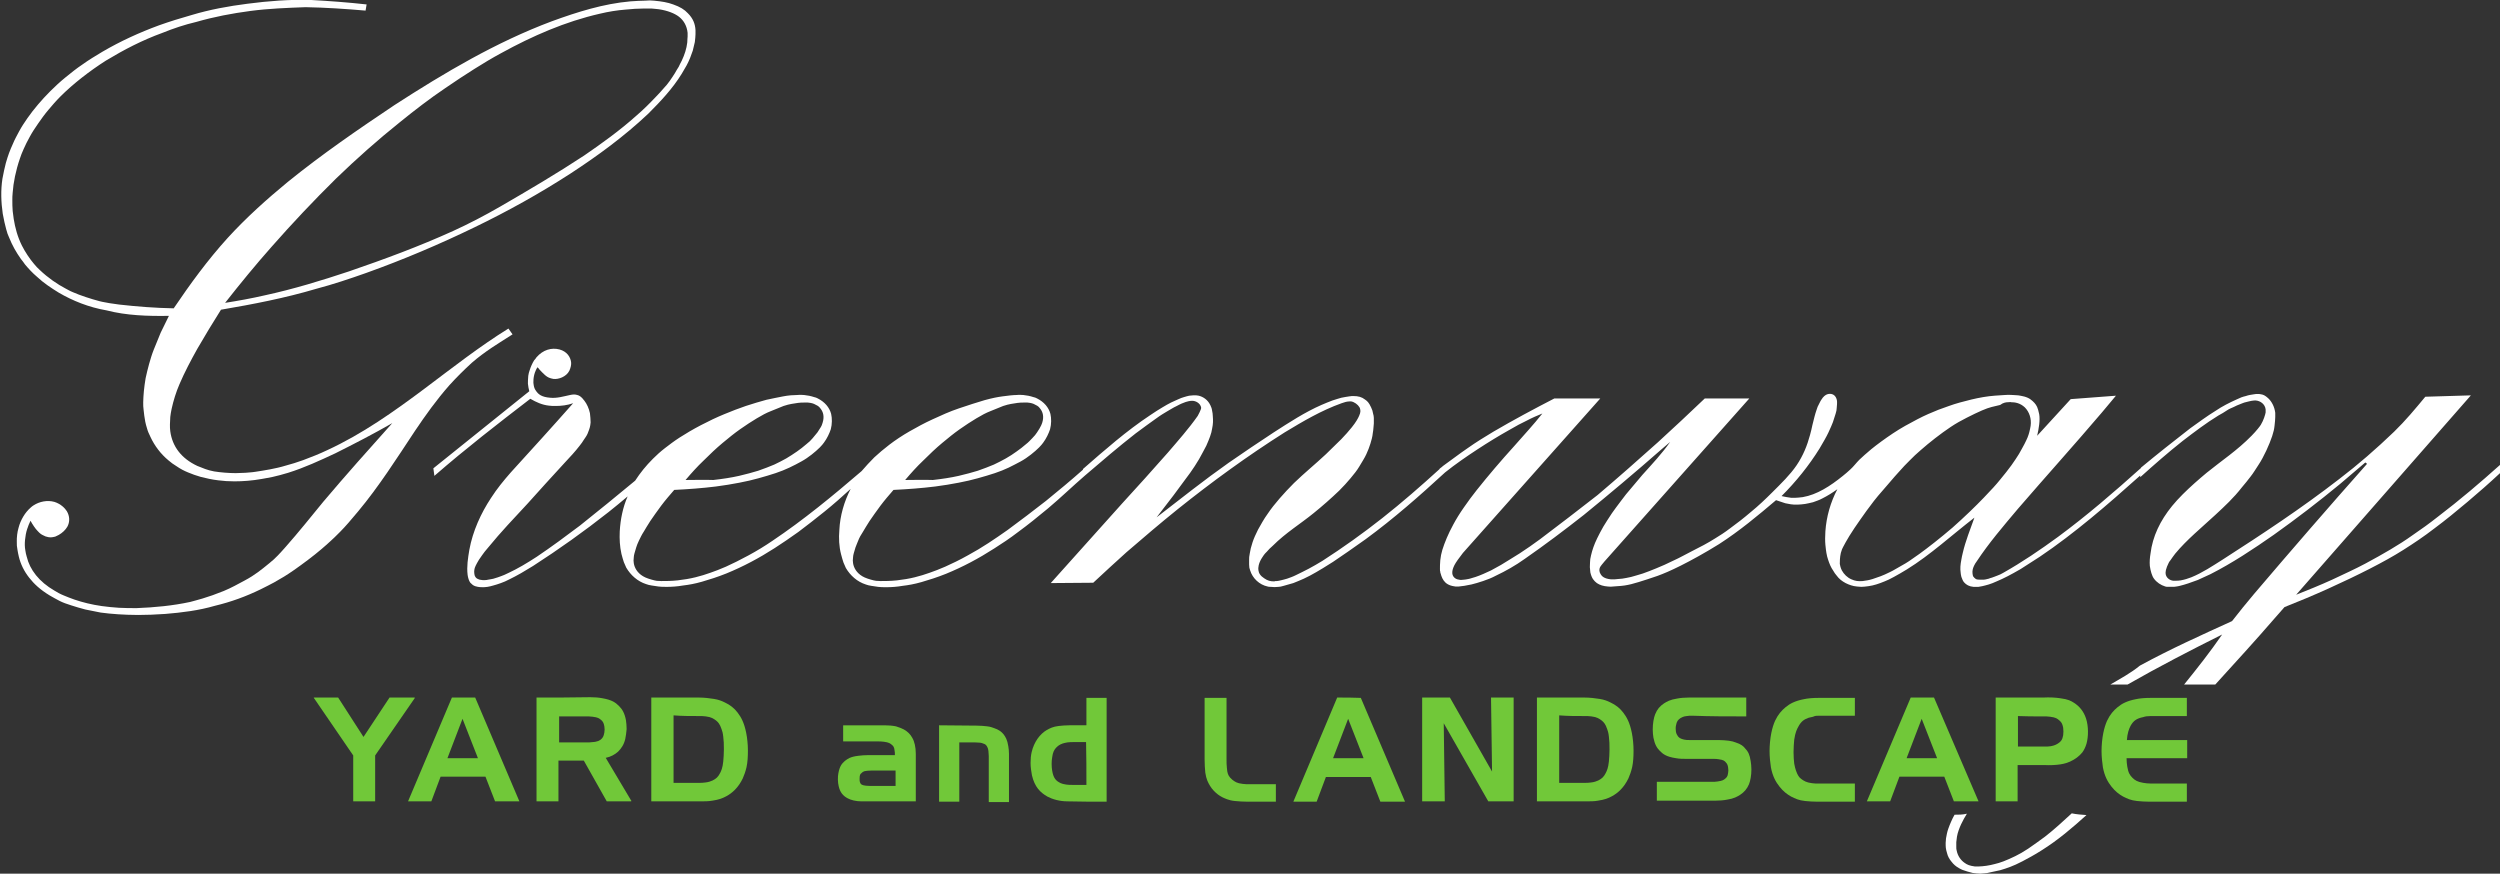 <?xml version="1.0" encoding="UTF-8"?>
<svg enable-background="new 0 0 729.7 255" version="1.1" viewBox="0 0 729.7 255" xml:space="preserve" xmlns="http://www.w3.org/2000/svg">
<rect x="0" y="0" width="729.7" height="255" fill="#333333" stroke="none"/>
<style type="text/css">
	.st0{fill-rule:evenodd;clip-rule:evenodd;fill:#71C839;}
	.st1{fill:none;}
	.st2{fill-rule:evenodd;clip-rule:evenodd;fill:#FFFFFF;}
</style>

	<path class="st0" d="m91.6 203.6v0.1l11.5 16.8v13.4h6.4v-13.4l11.6-16.8-0.1-0.1h-7.3l-7.6 11.5-7.4-11.5h-7.1"/>
	<path class="st0" d="m135 209.8 4.5 11.5h-8.9l4.4-11.5m-3.1-6.2-12.8 30.3h6.8l2.7-7.2h13.1l2.8 7.2h7.1l-12.9-30.3h-6.8z"/>
	<path class="st0" d="m170.8 209.1c0.8 0 1.6 0 2.2 0.1 1.6 0.2 1.9 0.5 2.4 0.9s0.8 0.8 1 1.9c0.1 0.6 0.1 1.3 0 1.8-0.2 1.2-0.5 1.6-1.1 2.1-0.3 0.2-0.6 0.4-1.1 0.5-0.3 0.1-0.7 0.2-1.2 0.2-0.6 0.1-1.3 0.1-2 0.1h-7.8v-7.6h7.6m-14.2-5.5v30.3h6.4v-11.9h7.4l6.7 11.9h7.1l0.1-0.1-7.5-12.6c1.5-0.3 2.7-1 3.6-1.8 0.9-0.9 1.7-2 2.1-3.7 0.2-0.9 0.3-1.9 0.4-2.9 0-1-0.1-1.8-0.2-2.6-0.4-2.1-1.1-3.2-2-4.1-1-1-2-1.8-4.9-2.3-1-0.2-2.2-0.3-3.5-0.3-5.2 0.1-10.5 0.1-15.7 0.1z"/>
	<path class="st0" d="m203.9 209c0.7 0 1.5 0 2.1 0.1 1.7 0.2 2.3 0.7 3 1.2 0.6 0.5 1.1 1 1.6 2.5 0.2 0.5 0.4 1.2 0.5 2.2 0.3 2.1 0.2 5.4 0 7.3s-0.6 2.7-0.9 3.3c-0.6 1.2-1.2 1.7-2.2 2.2-0.5 0.2-1.1 0.5-2.2 0.6-0.6 0.1-1.2 0.1-1.9 0.1h-7.3v-19.7c2.4 0.2 4.9 0.2 7.3 0.2m-13.8-5.4v30.3h14.1c1.3 0 2.6 0 3.7-0.2 2-0.3 3-0.7 4.1-1.3 1.7-0.9 3.5-2.5 4.8-5.2 0.4-0.9 0.8-2 1.1-3.3 0.3-1.4 0.4-3 0.4-4.8s-0.2-3.7-0.5-5.2c-0.6-3-1.5-4.6-2.5-5.9s-2.1-2.2-3.8-3c-0.8-0.4-1.8-0.8-3.1-1s-2.8-0.4-4.4-0.4h-13.9z"/>
	<path class="st0" d="m254 229.4c-0.9 0-1.7-0.1-2-0.2-0.7-0.2-0.8-0.4-1-0.9-0.1-0.2-0.1-0.5-0.1-1 0-1.1 0.2-1.4 0.5-1.6 0.2-0.2 0.4-0.4 0.9-0.6 0.4-0.1 1.2-0.2 2.2-0.2h6.9v4.5h-7.4m-7.9-17.7v4.7h9.8c0.8 0 1.5 0 2.1 0.1 1.5 0.2 1.8 0.5 2.2 0.8 0.5 0.4 0.8 0.7 0.9 1.7 0.1 0.4 0.1 0.9 0.1 1.4h-7.7c-1.1 0-2.2 0.1-3 0.2-2.4 0.3-3.1 0.9-3.9 1.5-0.9 0.8-1.5 1.5-1.9 3.6-0.2 1-0.2 2.6 0.1 3.8 0.4 1.8 1.3 2.8 2.6 3.5 0.9 0.5 2.4 0.9 4.1 0.9h15.8v-13.9c0-1.9-0.4-3.6-1-4.6-0.6-1.1-1.3-1.8-2.5-2.5-0.6-0.3-1.3-0.6-2.3-0.9-1-0.2-2.2-0.3-3.3-0.3h-12.1z"/>
	<path class="st0" d="m274.1 211.7v22.3h5.9v-17.3h4.7c1 0 1.9 0.1 2.2 0.3 0.7 0.2 0.9 0.4 1.2 0.9 0.1 0.2 0.3 0.5 0.4 1.3 0 0.4 0.1 1 0.1 1.5v13.4h5.9v-14.1c0-0.8-0.1-1.6-0.2-2.2-0.3-1.9-0.8-2.7-1.4-3.5-0.6-0.7-1.3-1.3-2.8-1.8-0.5-0.2-1.1-0.4-2-0.5s-1.9-0.2-3-0.2l-11-0.1"/>
	<path class="st0" d="m317.1 229.1h-4c-0.7 0-1.3 0-1.9-0.1-1.5-0.2-2-0.6-2.6-1-0.5-0.4-0.9-0.9-1.2-1.8-0.1-0.3-0.2-0.7-0.3-1.3-0.2-1.1-0.2-2.8 0-3.8 0.2-1.6 0.6-2.2 1.1-2.8 0.5-0.5 0.9-0.9 2-1.3 0.3-0.1 0.8-0.2 1.3-0.3 0.6-0.1 1.3-0.1 2-0.1h3.5c0.1 4.1 0.1 8.3 0.1 12.5m5.9 4.9v-30.3h-5.9v8h-5c-1.1 0-2.2 0.1-3.1 0.2-1.7 0.2-2.6 0.7-3.5 1.2-1.9 1.1-3.7 3.4-4.4 6.5-0.2 0.9-0.3 1.9-0.3 3.1s0.2 2.5 0.4 3.6c0.8 3.4 2.4 5 4.5 6.2 1.5 0.8 3.6 1.4 5.9 1.4 3.9 0.1 7.7 0.1 11.4 0.1z"/>
	<path class="st0" d="m364.3 234h8.1v-5.1h-7.5c-0.8 0-1.6 0-2.2-0.1-1.7-0.2-2.2-0.6-3-1.2-0.5-0.4-0.8-0.8-1-1.1-0.2-0.4-0.5-0.8-0.6-2.4-0.1-0.7-0.1-1.7-0.1-2.6v-17.8h-6.4v18c0 1.4 0.1 2.8 0.2 3.8 0.3 2 0.8 2.9 1.4 3.9s1.5 1.9 2.3 2.5 1.6 1 2.7 1.4c0.6 0.2 1.2 0.4 2.3 0.5 1 0.1 2.4 0.2 3.8 0.2"/>
	<path class="st0" d="m393.5 209.8 4.5 11.5h-8.9l4.4-11.5m-3.2-6.2-12.8 30.4h6.8l2.7-7.2h13.1l2.8 7.2h7.2l-12.9-30.3c-2.3-0.1-4.6-0.1-6.9-0.1z"/>
	<path class="st0" d="m415.1 203.6v30.3h6.6l-0.3-22.8 13 22.8h7.4v-30.3h-6.6l0.3 21.6-12.3-21.6h-8.1"/>
	<path class="st0" d="m462.4 209c0.7 0 1.5 0 2.1 0.1 1.7 0.2 2.3 0.7 3 1.2 0.6 0.5 1.1 1 1.6 2.5 0.2 0.5 0.4 1.2 0.5 2.2 0.3 2.1 0.2 5.4 0 7.3s-0.6 2.7-0.9 3.3c-0.6 1.2-1.2 1.7-2.2 2.2-0.5 0.2-1.1 0.5-2.2 0.6-0.6 0.1-1.2 0.1-1.9 0.1h-7.3v-19.7c2.4 0.2 4.8 0.2 7.3 0.2m-13.8-5.4v30.3h14.1c1.3 0 2.7 0 3.7-0.2 2-0.3 3-0.7 4.1-1.3 1.7-0.9 3.5-2.5 4.8-5.2 0.4-0.9 0.8-2 1.1-3.3 0.3-1.4 0.4-3 0.4-4.8s-0.2-3.7-0.5-5.2c-0.6-3-1.5-4.6-2.5-5.9s-2.1-2.2-3.8-3c-0.8-0.4-1.8-0.8-3.1-1s-2.8-0.4-4.4-0.4h-13.9z"/>
	<path class="st0" d="m509.7 209.1v-5.5h-16.7c-1.3 0-2.5 0.1-3.5 0.3-2 0.3-3 0.9-3.8 1.4-1.2 0.8-2 1.7-2.6 3.2-0.4 1-0.7 2.7-0.7 4.4 0 0.9 0.1 1.7 0.2 2.4 0.4 2 1 3 1.9 3.9s1.9 1.7 4.7 2.1c1 0.2 2.1 0.2 3.3 0.2h7.5c0.6 0 1.2 0 1.6 0.1 1.5 0.2 1.8 0.5 2.2 1 0.3 0.3 0.5 0.7 0.6 1.4 0.1 0.6 0.1 1.2 0 1.6-0.1 1.1-0.5 1.4-1 1.8-0.4 0.3-0.7 0.5-2.1 0.7-0.5 0.1-1.1 0.1-1.7 0.1h-16v5.5h17c1.2 0 2.5-0.1 3.5-0.3 2-0.3 3-0.9 3.8-1.4 1.2-0.8 2-1.7 2.6-3.1 0.4-1 0.7-2.6 0.7-4.3 0-0.9-0.1-1.7-0.2-2.4-0.3-2-0.8-2.9-1.5-3.6-0.6-0.8-1.3-1.4-2.9-1.9-0.5-0.2-1.2-0.4-2-0.5s-2-0.2-3.1-0.2h-8.4c-0.5 0-1 0-1.4-0.1-1.5-0.3-1.9-0.8-2.3-1.6-0.2-0.4-0.3-0.9-0.3-1.6 0-0.3 0-0.7 0.1-1 0.2-1.2 0.6-1.6 1.3-2.1 0.4-0.2 0.8-0.5 1.8-0.6 0.5-0.1 1.1-0.1 1.7-0.1 5.2 0.2 10.5 0.2 15.7 0.2"/>
	<path class="st0" d="m530.9 208.9h10.5v-5.2h-10.6c-1.5 0-3.1 0.1-4.4 0.4-2.5 0.5-4 1.3-5.2 2.3s-2.2 2.1-3.1 4c-0.4 0.9-0.8 2.1-1.1 3.6s-0.5 3.5-0.5 5.2c0 1.8 0.2 3.4 0.4 4.8 0.5 2.6 1.4 4.2 2.5 5.6s2.3 2.3 3.4 2.9c1.2 0.6 2.2 1.1 4.1 1.3 1 0.1 2.3 0.2 3.7 0.2h10.8v-5.3h-10.5c-0.7 0-1.5 0-2-0.1-1.7-0.2-2.4-0.7-3.1-1.2s-1.1-1.1-1.6-2.5c-0.2-0.5-0.3-1.1-0.5-2-0.1-0.9-0.2-2-0.2-3.3s0.1-2.7 0.2-3.7c0.3-2.1 0.8-3.1 1.2-3.8 0.8-1.5 1.6-2.1 3-2.6 0.4-0.1 0.8-0.2 1.3-0.3 0.6-0.3 1.1-0.3 1.7-0.3"/>
	<path class="st0" d="m560.9 209.8 4.5 11.5h-8.9l4.4-11.5m-3.2-6.2-12.8 30.3h6.8l2.7-7.2h13.1l2.8 7.2h7.2l-13-30.3h-6.8z"/>
	<path class="st0" d="m582.5 203.6v30.3h6.4v-10.6h7.7c1.8 0.1 3.5 0 4.8-0.2s2.1-0.5 2.8-0.8c1.5-0.7 2.6-1.5 3.6-2.7 0.5-0.7 0.9-1.5 1.2-2.5 0.6-2.1 0.6-5.1-0.1-7.3s-2-3.7-3.6-4.7c-0.8-0.5-1.6-1-4-1.3-1.3-0.2-3.1-0.3-4.9-0.2h-13.9m13.7 5.5c0.8 0 1.6 0 2.2 0.1 1.7 0.2 2.1 0.6 2.6 1 0.6 0.5 1 1 1.2 2.2 0.1 0.7 0.1 1.6 0 2.2-0.2 1.3-0.7 1.9-1.5 2.4-0.5 0.3-1 0.6-2.1 0.8-0.5 0.1-1.2 0.1-1.9 0.1h-7.7v-8.9c2.3 0.1 4.8 0.1 7.2 0.1z"/>
	<path class="st0" d="m627.8 209h10.5v-5.3h-10.6c-1.5 0-3.1 0.1-4.4 0.4-2.5 0.5-4 1.3-5.2 2.3s-2.2 2.1-3.1 4c-0.4 0.9-0.8 2.1-1.1 3.6s-0.5 3.5-0.5 5.2 0.2 3.4 0.4 4.8c0.5 2.6 1.4 4.2 2.5 5.6s2.3 2.3 3.4 2.9c1.2 0.6 2.2 1.1 4.1 1.3 1 0.1 2.3 0.2 3.7 0.2h10.8v-5.3h-10.5c-0.8 0-1.6-0.1-2.2-0.2-1.8-0.3-2.5-0.8-3.2-1.5s-1.2-1.4-1.5-3.3c-0.1-0.7-0.2-1.5-0.2-2.4h17.7v-5.3h-17.6c0.1-1.8 0.6-3.3 1.1-4.2 0.8-1.4 1.7-2.1 3.7-2.5 0.5-0.2 1.3-0.3 2.2-0.3"/>
	<rect class="st1" x="91.5" y="203.6" width="546.7" height="30.3"/>

<path class="st2" d="m65.7 88.4c4.4-5.6 8.9-11.1 13.6-16.4 5.9-6.7 12.2-13.4 18.8-19.9 6-5.8 12.2-11.3 18.7-16.5 4.2-3.4 8.6-6.8 13.2-9.9 2.9-2 5.8-3.9 8.5-5.6s5.2-3.2 7.8-4.6c9.1-5 18.7-9.2 28.8-11.5 2.5-0.6 5-1 7.5-1.2 1.9-0.2 3.7-0.3 5-0.3s2 0 2.7 0c0.7 0.1 1.4 0.1 2 0.2 2.6 0.4 4.6 1.2 5.9 2.2 1.4 1.1 2.3 2.7 2.5 4.7v1.1s-0.1 1.1-0.1 1.7c-0.2 1.8-0.8 3.6-1.6 5.3-0.3 0.6-0.6 1.1-0.9 1.8-0.4 0.6-0.8 1.3-1.2 2s-0.9 1.3-1.4 2.1c-0.5 0.7-1.2 1.6-1.9 2.3-0.7 0.8-1.4 1.6-2.2 2.4-1.7 1.8-3.7 3.8-5.7 5.5-4.8 4.3-10.1 8.1-15.2 11.6-7.9 5.2-16.2 10.1-24.5 14.9-4.5 2.6-9.1 5-13.7 7.1-9.9 4.5-20.2 8.3-30.4 11.8-8.1 2.7-16.3 5.2-24.6 7-3.9 0.9-7.8 1.6-11.6 2.2m-16.4 3.8c-0.8 1.6-1.6 3.3-2.4 4.9-0.7 1.7-1.4 3.4-2 4.9s-1 2.9-1.4 4.3-0.7 2.8-1 4.1c-0.2 1.3-0.4 2.5-0.5 3.7s-0.2 2.4-0.2 3.3 0 1.5 0.1 2.1c0.1 1.2 0.3 2.5 0.5 3.6 0.1 0.6 0.3 1.2 0.5 1.9 0.2 0.8 0.6 1.7 1 2.5 1.2 2.6 3 5 5.3 6.9 0.7 0.6 1.5 1.2 2.2 1.6 1.3 0.9 2.3 1.4 3.5 1.9s2.3 0.9 3.7 1.3c1.5 0.4 3.4 0.8 5.1 1 1.6 0.2 3 0.3 4.7 0.3 2.5 0 5.2-0.2 8-0.7 0.9-0.2 1.9-0.3 3.2-0.6s2.9-0.7 4.5-1.2c4.8-1.5 9.3-3.6 13.8-5.7 5.6-2.8 11.2-5.7 16.6-8.8-6.8 7.6-13.6 15.2-20.1 22.9-3.6 4.4-7.2 8.9-11 13.2-1.5 1.7-3 3.4-4.8 4.8-1.1 0.9-2.2 1.8-3.3 2.6s-2.3 1.6-4 2.5-3.8 2.1-6 3-4.5 1.7-6.2 2.2c-1.6 0.5-2.6 0.7-3.6 1-5.1 1.1-10.4 1.6-15.6 1.8-1.7 0-3.5 0-5.2-0.1s-3.5-0.3-5-0.5-2.9-0.5-4.2-0.8-2.6-0.7-3.8-1.1-2.1-0.8-3.1-1.2-1.9-0.9-2.7-1.4c-4.5-2.6-7.2-6.1-8.1-9.9-0.2-0.6-0.3-1.2-0.4-1.8-0.2-1.1-0.2-2-0.1-3.1 0.1-1 0.3-2.2 0.6-3.1s0.6-1.7 1-2.5c0.6 1.1 1.4 2.3 2 2.9 0.8 0.9 1.2 1.1 1.6 1.3 1 0.6 2.2 0.8 3.3 0.5 0.2 0 0.4-0.1 0.6-0.2 1-0.4 2.1-1.2 2.8-2.1 0.4-0.5 0.6-0.9 0.7-1.2 0.4-1 0.5-2.5-0.4-4-0.5-0.8-1.7-2.1-3.6-2.7-2.1-0.6-4.4-0.1-6.1 1-0.3 0.2-0.6 0.4-0.9 0.7-1.5 1.3-2.9 3.5-3.5 5.9-0.2 0.6-0.3 1.3-0.4 2s-0.1 1.4-0.1 1.9c0 1.1 0 1.5 0.2 2.5 0.1 0.5 0.2 1.3 0.4 2 0.5 2.1 1.5 4.2 3 6.1 1.4 1.8 3.2 3.5 6 5.2 0.9 0.5 1.9 1.1 2.9 1.6s2.1 0.9 3.4 1.3c1.2 0.4 2.6 0.8 4.1 1.2 1.4 0.3 2.9 0.6 4.5 0.9 1.6 0.2 3.3 0.4 5.1 0.5s3.5 0.2 5.8 0.2 5.1-0.1 7.9-0.3c4.9-0.4 9.8-1 14.6-2.4 4.6-1.1 9-2.7 13.3-4.8 1.4-0.7 2.8-1.4 3.9-2 2.3-1.3 3.5-2 5.8-3.6s5.8-4.2 8-6.1c1.1-0.9 1.8-1.6 2.6-2.3s1.5-1.4 2.9-2.8 3.3-3.6 5.2-5.9c6.1-7.3 11.3-15.5 16.6-23.5 3.1-4.6 6.3-9.1 10.1-13.4 2-2.2 4.2-4.4 6.5-6.5 3.8-3.3 7.8-5.7 11.9-8.3l-1.2-1.7c-8.4 5.2-16.3 11.4-24.3 17.4-9.2 6.9-18.4 13.4-28.6 18.1-2.3 1.1-4.6 2-7 2.9-1.7 0.6-3.5 1.2-5.1 1.6-1.6 0.5-3.1 0.8-4.6 1.1s-3 0.5-4.2 0.7-2.1 0.2-3 0.3c-0.9 0-1.8 0.1-2.8 0.1-2 0-4.4-0.2-6.3-0.5-1-0.2-1.8-0.4-2.6-0.7s-1.6-0.6-2.3-0.9c-4.7-2.2-7.3-5.7-7.9-10.1-0.1-0.6-0.1-1.3-0.1-2s0.1-1.5 0.1-2.2c0.1-0.8 0.2-1.5 0.4-2.4 0.5-2.3 1.3-4.9 2.3-7.2 1.5-3.5 3.3-6.9 5.2-10.3 2.2-3.8 4.5-7.6 6.9-11.4 9.4-1.6 18.7-3.4 27.8-6.1 4.9-1.3 9.7-2.9 14.5-4.6 10.9-3.9 21.5-8.4 31.8-13.4 9.5-4.6 18.9-9.8 28-15.7 7.8-5.1 15.5-10.7 22.6-17.4 3.6-3.6 7.1-7.3 9.8-11.7 0.5-0.8 1-1.7 1.4-2.4 0.8-1.5 1.3-2.8 1.8-4.3 0.2-0.8 0.4-1.6 0.6-2.5 0.1-0.9 0.2-1.7 0.2-2.3s0-0.9 0-1.2c-0.1-1.8-0.7-3.4-2.2-4.9-1-1.1-2.3-1.9-4.3-2.6-1.6-0.6-3.4-0.9-5.6-1.1-0.8-0.1-1.5-0.1-2.7 0-1.2 0-2.7 0.1-4.2 0.2-7.9 0.7-15.5 3.1-22.9 5.8-16.3 6.1-31.3 15-46 24.5-10.6 7.1-21.1 14.3-31.1 22.4-6.2 5.1-12.2 10.5-17.5 16.3-5.9 6.5-11 13.5-15.8 20.6-5.3-0.1-10.6-0.5-15.9-1.1-0.9-0.1-1.9-0.3-2.8-0.4-0.9-0.2-1.9-0.3-3-0.6-2.3-0.6-5.7-1.7-7.7-2.6-1-0.4-1.6-0.8-2.2-1.1-2.3-1.2-5.1-3.1-7.5-5.4-0.6-0.5-1.1-1.1-1.7-1.8-1.2-1.4-2.6-3.5-3.5-5.3-1.3-2.6-2-5.3-2.4-7.8-0.1-0.8-0.2-1.6-0.3-2.3-0.1-1.3-0.1-2-0.1-3.2 0-0.6 0-1.4 0.1-2.2 0.2-2.9 0.9-6.4 2.1-9.9 0.3-0.9 0.6-1.7 1.1-2.8s1.1-2.4 1.8-3.6c0.7-1.3 1.5-2.5 2.4-3.8s1.9-2.7 3-4 2.2-2.6 3.5-3.9c3.8-3.8 8.6-7.5 13.3-10.5 5.3-3.2 10.7-6 16.5-8.1 3.2-1.3 6.5-2.4 9.9-3.2 5.2-1.5 10.5-2.5 15.8-3.2s10.7-0.9 16.1-1.1c5.8 0.1 11.7 0.5 17.5 1l0.3-1.8c-5.4-0.6-10.8-1-16.2-1.3-6.2-0.2-12.5 0.3-18.6 1.1-5.5 0.7-11 1.7-16.3 3.3-3.2 0.9-6.4 1.9-9.5 3-5.7 2.1-11.2 4.6-16.5 7.7-2 1.2-4 2.4-5.8 3.7-1.8 1.2-3.4 2.5-5 3.8s-3.1 2.7-4.4 4-2.5 2.6-3.6 3.9-2.2 2.7-3.1 4-1.7 2.5-2.4 3.8-1.4 2.6-1.8 3.6c-1 2.2-1.4 3.3-2.1 5.7-0.3 1.2-0.7 2.9-1 4.6-0.5 3.3-0.4 6.8 0.1 10.2 0.3 1.7 0.7 3.4 1 4.5s0.5 1.7 0.8 2.3c1 2.5 2.1 4.4 3.5 6.4 0.4 0.5 0.8 1 1.2 1.6 1 1.2 2.2 2.5 3.5 3.6 1.9 1.8 4.2 3.3 6.3 4.6 4.1 2.4 8.8 4.3 14 5.2 5.8 1.5 12 1.7 18.2 1.6z"/>
<rect class="st1" y=".4" width="202.6" height="179.5"/>
<path class="st2" d="m586.1 117.4c0.5 0 0.7-0.1 0.9 0 1.1 0 2.6 0.2 4 1.5 1.3 1.3 2 3.3 1.7 5.4-0.1 0.6-0.2 1.1-0.4 1.9-0.1 0.4-0.3 1-0.5 1.5s-0.5 1.1-0.9 1.9-1 1.8-1.6 2.9c-0.6 1-1.3 2-2.2 3.3-0.9 1.2-2.1 2.8-3.3 4.2-1.2 1.5-2.5 2.9-4.8 5.3s-5.6 5.6-9.1 8.7c-3.5 3-7.2 5.9-9.7 7.7s-3.7 2.6-5 3.3-2.5 1.5-3.6 2c-1 0.5-1.9 0.9-2.7 1.2s-1.7 0.6-2.3 0.8-1.1 0.3-1.6 0.4-0.9 0.1-1.3 0.2c-1.3 0.1-2.2 0-3.3-0.5-1.2-0.5-2.2-1.5-2.8-2.6-0.4-0.8-0.5-1.4-0.6-1.9 0-0.6 0-1.9 0.3-3.2 0.2-0.8 0.5-1.5 0.7-1.8 0.1-0.2 0.2-0.4 0.7-1.3s1.5-2.6 2.6-4.2 2.2-3.2 3.5-5 2.9-3.9 4.6-5.8 3.3-3.9 4.7-5.4c1.3-1.5 2.3-2.5 3.3-3.5s2-2 3.2-3c2.5-2.2 5.8-4.8 8.8-6.8 1.5-1 3.1-1.9 4.7-2.7s3.2-1.6 4.4-2.1 2-0.8 2.8-1 1.6-0.4 2.5-0.6c0.9-0.7 1.8-0.8 2.3-0.8m-321.9 22.7c1.7-2 3.4-3.9 5.3-5.7 1.8-1.8 3.7-3.6 5.5-5.1s3.4-2.8 5.1-4 3.4-2.3 4.9-3.2 2.8-1.6 4.1-2.1 2.7-1.1 3.7-1.5c1-0.3 1.6-0.5 2.3-0.6 0.6-0.1 1.3-0.2 1.9-0.3s1.3-0.1 1.8-0.1 0.8 0 1.1 0c1.1 0.1 1.7 0.3 2.2 0.6 1.1 0.5 1.2 0.8 1.6 1.3 0.6 0.8 1.1 2.1 0.5 4-0.1 0.4-0.4 1-0.8 1.7-0.2 0.3-0.4 0.6-0.7 1.1s-0.8 1.1-1.4 1.7-1.1 1.2-1.9 1.8c-0.8 0.7-1.7 1.4-2.7 2.1s-2 1.4-3.1 2-2.2 1.2-3.5 1.8c-1.4 0.6-3 1.2-4.7 1.8-1.7 0.5-3.4 1-5.6 1.5s-4.8 0.9-7.5 1.2c-2.8-0.1-5.5 0-8.1 0zm-64.1 0c1.7-2 3.4-3.9 5.3-5.7 1.8-1.8 3.7-3.6 5.5-5.1s3.4-2.8 5.1-4 3.4-2.3 4.9-3.2 2.8-1.6 4.1-2.1 2.7-1.1 3.7-1.5c1-0.3 1.6-0.5 2.3-0.6 0.6-0.1 1.3-0.2 1.9-0.3s1.3-0.1 1.8-0.1 0.8 0 1.1 0c1.1 0.1 1.7 0.3 2.2 0.6 1.1 0.5 1.2 0.8 1.6 1.3 0.6 0.8 1.1 2.1 0.5 4-0.1 0.4-0.3 1-0.8 1.7-0.2 0.3-0.4 0.6-0.7 1.1-0.4 0.5-0.9 1.1-1.4 1.7s-1.1 1.2-1.9 1.8c-0.8 0.7-1.7 1.4-2.7 2.1s-2.1 1.4-3.1 2c-1.1 0.6-2.2 1.2-3.5 1.8-1.4 0.6-3 1.2-4.7 1.8-1.7 0.5-3.4 1-5.6 1.5s-4.8 0.9-7.5 1.2c-2.7-0.1-5.4 0-8.1 0zm415.9 59.7h5c9.1-5.2 18.4-10 27.6-14.6-3.5 5.1-7.3 9.9-11.1 14.6h9.1c5.8-6.4 11.7-12.8 17.3-19.3 1-1.1 1.9-2.2 2.9-3.3 4.3-1.7 8.6-3.5 12.8-5.4s8.4-3.9 12.1-5.8 6.8-3.6 9.8-5.5 6-3.9 9.1-6.3c3.1-2.3 6.4-5 9.6-7.7s6.4-5.5 9.5-8.4v-2.4c-5.8 5.2-11.8 10.3-18.1 15.1-2.4 1.9-4.9 3.7-7.4 5.4-2.1 1.5-4.3 2.9-6.5 4.2s-4.5 2.6-7.3 4.1-6.3 3.1-9.7 4.7c-3.5 1.6-7 3-10.5 4.4l51-58.2-13.3 0.4c-2.9 3.5-5.8 7-9.1 10.2-5.2 5-10.5 9.6-16 13.8-11.1 8.6-22.5 16.1-34 23.5-3 1.9-6 3.9-9.2 5.2-1 0.4-2 0.7-3.1 0.9-0.5 0.1-1.1 0.1-1.4 0.1h-0.8c-0.9-0.1-1.8-0.7-2.1-1.6-0.1-0.3-0.3-1 0.3-2.5 0.1-0.3 0.3-0.6 0.4-0.9s0.3-0.6 0.7-1.1c0.3-0.5 0.8-1.1 1.3-1.8 3.3-4 7.7-7.6 11.7-11.3 2.7-2.5 5.4-5 7.8-8.1 0.9-1 1.7-2.1 2.5-3.1s1.5-2.2 2.3-3.4 1.6-2.7 2.3-4.2 1.3-3 1.7-4.2 0.6-2.1 0.7-3.1c0.1-0.9 0.2-1.9 0.2-2.5s0-0.9 0-1.2c-0.2-1.7-1-3.3-2.1-4.3-0.9-0.8-1.4-1-2-1.1-0.3-0.1-0.7-0.1-1.2-0.1-0.2 0-0.5 0-1 0.1-0.6 0.1-1.5 0.2-2.3 0.5-0.9 0.2-1.7 0.5-2.7 1-2 0.9-4.2 2-6.1 3.3-2.6 1.6-5 3.4-7.4 5.1-4.9 3.8-9.7 7.6-14.4 11.5v0.1c-7.8 7-15.8 13.9-24.2 20.1-5.2 3.8-10.5 7.4-16 10.5-0.5 0.3-1.1 0.6-1.7 0.8s-1.2 0.5-1.6 0.6-0.7 0.2-0.9 0.3c-1.5 0.4-1.7 0.3-2.3 0.3-0.5 0-1.2 0-1.5-0.2s-0.6-0.5-0.8-0.8c-0.1-0.3-0.3-1.2-0.1-2 0.1-0.5 0.5-1.5 1.2-2.4 3.5-5.3 7.7-10.2 12-15.3 8.2-9.5 16.5-18.7 24.5-28.1l4.1-4.9-13.2 1-9.8 10.7c0.5-2.1 0.9-4.6 0.6-6.3-0.2-1-0.4-1.6-0.6-2.1-0.4-0.9-1.1-1.6-1.9-2.2-0.5-0.4-1.4-0.8-2.5-1-0.3-0.1-0.7-0.1-1.1-0.2-0.4 0-1-0.1-1.5-0.1s-1.1-0.1-2.5 0c-1.5 0.1-3.9 0.2-6.2 0.6-2.4 0.4-4.7 1-6.9 1.6s-4.2 1.4-6.2 2.1c-2 0.8-3.9 1.6-6.2 2.8s-4.7 2.5-7.1 4.1-4.7 3.3-6.3 4.6-2.5 2.2-3.5 3.1c-0.9 0.9-1.7 2-2.6 2.8-0.7 0.7-1.5 1.3-2.2 1.9-3.7 3-7.6 5.5-11.7 6.2-0.8 0.1-1.7 0.2-2.2 0.2s-0.9 0-1.2 0c-0.9-0.1-1.9-0.3-2.8-0.5 4.2-4.2 8-8.9 11.1-13.9 1-1.7 2-3.4 2.6-4.7s1-2.2 1.3-3c0.3-0.9 0.6-1.8 0.8-2.5s0.3-1.1 0.3-1.6c0.1-0.8 0.1-1.5 0.1-1.8 0-0.5-0.2-1.1-0.4-1.4-0.4-0.7-1.3-1.2-2.5-0.8-0.5 0.2-1.1 0.6-1.7 1.6-0.1 0.2-0.3 0.4-0.4 0.7-0.2 0.3-0.3 0.7-0.5 1s-0.3 0.8-0.5 1.3-0.4 1.3-0.6 2-0.4 1.5-0.6 2.4-0.4 1.9-0.7 2.9c-0.8 3-2 6-3.9 8.8s-4.5 5.3-7.1 7.9c-2 2-4 3.9-6.2 5.7-2.1 1.8-4.3 3.5-6.1 4.8-1.7 1.3-3 2.1-4.3 2.9-2.2 1.4-4.5 2.6-6.9 3.8-1.8 0.9-3.5 1.9-5.3 2.7-1.8 0.9-3.6 1.7-5.1 2.3s-2.7 1.1-3.9 1.5-2.4 0.7-3.4 1c-1 0.2-1.8 0.4-2.6 0.5s-1.6 0.1-2.2 0.2h-1.1c-2.1-0.2-2.7-1-3-1.5-0.4-0.6-0.5-1.4-0.2-2 0.2-0.4 0.8-1.1 1.3-1.7l42.3-47.6h-13c-4.5 4.3-9.1 8.6-13.7 12.8-5.8 5.2-11.7 10.4-17.6 15.4-5.5 4.3-11.1 8.6-16.8 12.9-1.9 1.4-3.9 2.8-5.9 4.1s-4.1 2.5-5.5 3.4c-1.4 0.8-2.2 1.2-2.9 1.6-1.5 0.7-3 1.4-4.5 1.9-0.8 0.2-1.5 0.5-2.1 0.6s-1 0.2-1.3 0.2c-0.6 0.1-1.2 0.1-1.4 0-1.2-0.1-2.1-1-2-2.2 0-0.3 0.1-1 0.6-2 0.4-0.8 1.4-2.2 2.5-3.6l40.1-45.1h-13.4c-6 3.1-12 6.3-17.8 9.7-2.5 1.5-5.1 3.1-7.5 4.8-2.5 1.7-4.8 3.5-7.2 5.2-0.3 0.3-0.6 0.5-1 0.8v0.1c-5.5 5-11 9.8-16.7 14.3s-11.6 8.7-17.5 12.5c-1.3 0.8-2.7 1.6-4 2.3s-2.8 1.4-3.8 1.9-1.7 0.7-2.5 1c-0.7 0.2-1.4 0.4-1.9 0.5s-0.8 0.2-1.1 0.2-0.6 0-0.8 0.1c-1.1 0-1.9-0.2-2.9-0.9-1.1-0.7-1.6-1.5-1.7-2.4-0.1-0.6 0-1.9 1-3.5l0.6-0.9c0.2-0.3 0.5-0.6 0.9-1 0.4-0.5 1-1.1 1.7-1.7 3.8-3.8 8.1-6.4 11.9-9.5 2.6-2.1 5.1-4.3 7.5-6.6 1.2-1.2 2.3-2.4 3.3-3.6s1.9-2.3 2.6-3.5 1.5-2.4 2-3.5 0.9-2.1 1.2-3.1 0.6-2 0.7-3.1c0.2-1 0.2-2.1 0.3-2.8v-1.6c0-0.4-0.1-0.9-0.2-1.2-0.1-0.7-0.3-1.3-0.6-1.9-0.7-1.5-1.1-1.8-1.8-2.3-0.9-0.7-1.9-1-3.4-1-0.3 0-0.6 0-1.2 0.1s-1.4 0.2-2.3 0.4c-0.8 0.2-1.6 0.5-2.6 0.8-1 0.4-2.1 0.8-3.2 1.3-4.8 2.1-9.4 5.1-13.9 8-4.4 2.9-8.9 5.9-13.2 8.9-7.1 5-14 10.5-21 15.9 3.3-4.2 6.6-8.6 9.8-13 0.9-1.3 1.8-2.6 2.6-4s1.5-2.8 2.1-3.9c0.5-1.1 0.8-1.9 1.1-2.7s0.5-1.6 0.6-2.3c0.3-1.4 0.3-2.4 0.2-3.6 0-0.6-0.1-1.1-0.2-1.6-0.1-0.8-0.3-1.1-0.5-1.6-0.8-1.7-2.2-2.5-3.4-2.8-0.2 0-0.4-0.1-0.7-0.1s-0.6 0-1 0-0.7 0.1-1.1 0.1c-0.4 0.1-0.9 0.2-1.5 0.4s-1 0.3-1.6 0.6-1.4 0.6-2.2 1-1.5 0.8-2.5 1.4-2.3 1.4-3.6 2.3c-6.8 4.5-13.2 10.1-19.6 15.7v0.2c-3.5 3.1-7.1 6.1-10.8 9.1-3.7 2.9-7.4 5.7-11.2 8.5-3.7 2.6-7.5 5.2-11.6 7.4-2.3 1.3-4.8 2.5-6.6 3.3s-3.2 1.3-4.6 1.8-2.7 0.9-4.3 1.3-3.4 0.7-5.2 0.9-3.7 0.2-4.8 0.2-1.6-0.1-2-0.2c-1.2-0.3-2.5-0.7-3.3-1.2-1.7-1-2.5-2.5-2.7-3.8-0.1-0.5-0.1-1 0-1.8 0-0.3 0.1-0.7 0.2-1.1s0.3-1.1 0.5-1.7 0.5-1.2 0.8-2 0.8-1.7 1.4-2.6c0.5-0.9 1.1-1.8 1.9-3.1 0.9-1.3 2-2.9 3.2-4.5s2.5-3.1 3.8-4.6c4.1-0.2 8.2-0.5 12.2-1 2.4-0.3 4.7-0.7 6.8-1.1s3.8-0.8 5.6-1.3 3.5-1 5-1.5 2.7-1 4-1.6c1.2-0.6 2.4-1.2 3.5-1.8s2.1-1.3 3-2 1.8-1.5 2.4-2.1 0.9-1 1.2-1.4c0.9-1.2 1.6-2.7 2-3.9 0.4-1.5 0.4-3.2 0.1-4.5-0.5-1.9-1.9-3.5-3.9-4.5-0.3-0.2-0.7-0.3-1.1-0.4-0.9-0.3-1.9-0.5-2.9-0.6-0.5 0-1-0.1-2 0-1 0-2.6 0.2-4.1 0.4s-3 0.5-5.2 1.1c-2.1 0.6-4.8 1.5-7.5 2.4s-5.3 2.1-7.7 3.2-4.6 2.3-6.7 3.5-4.2 2.6-5.9 3.9-3.1 2.5-4.4 3.7c-1.3 1.3-2.5 2.6-3.7 4-8.5 7.3-17 14.3-26.1 20.4-2.2 1.5-4.5 2.9-6.9 4.2s-4.8 2.5-6.6 3.3-3.2 1.3-4.6 1.8-2.7 0.9-4.3 1.3-3.4 0.7-5.2 0.9-3.6 0.2-4.8 0.2-1.6-0.1-2-0.2c-1.2-0.3-2.5-0.7-3.3-1.2-1.7-1-2.5-2.5-2.7-3.8-0.1-0.5-0.1-1 0-1.8 0-0.3 0.1-0.7 0.2-1.1s0.3-1.1 0.5-1.7 0.4-1.2 0.8-2 0.8-1.7 1.4-2.6c0.5-0.9 1.1-1.8 1.9-3.1 0.9-1.3 2-2.9 3.2-4.5s2.5-3.1 3.8-4.6c4.1-0.2 8.2-0.5 12.2-1 2.4-0.3 4.7-0.7 6.8-1.1s3.8-0.8 5.6-1.3 3.5-1 5-1.5 2.7-1 4-1.6 2.4-1.2 3.5-1.8 2.1-1.3 3-2 1.8-1.5 2.4-2.1 0.9-1 1.2-1.4c0.9-1.2 1.6-2.7 2-3.9 0.4-1.5 0.4-3.2 0.1-4.5-0.5-1.9-1.9-3.5-3.9-4.5-0.3-0.2-0.7-0.3-1.1-0.4-0.9-0.3-1.9-0.5-2.9-0.6-0.5 0-1-0.1-2 0-1 0-2.6 0.1-4.1 0.4s-3.1 0.6-4.9 1c-1.8 0.5-3.9 1.1-6 1.8s-4.1 1.5-6.3 2.4-4.5 2-6.8 3.2-4.5 2.5-6.2 3.6-3 2.1-4.3 3.1-2.5 2.1-3.5 3.1c-2.1 2.1-3.7 4.1-5.2 6.4-5.3 4.4-10.7 8.8-16.1 13.1-4.1 3.1-8.3 6.2-12.6 9.1-1.4 0.9-2.8 1.8-4.2 2.6s-2.9 1.6-4 2.1c-1 0.5-1.7 0.8-2.3 1s-1.3 0.5-1.8 0.6c-0.5 0.2-0.9 0.2-1.3 0.3s-0.8 0.1-1.1 0.2c-0.9 0.1-1.6 0-2-0.1-0.9-0.3-1.1-0.5-1.4-1.1-0.1-0.3-0.3-1.2-0.1-2 0.1-0.5 0.4-1.2 1.3-2.7 0.2-0.3 0.4-0.6 0.9-1.3 0.4-0.6 1.1-1.5 1.9-2.4 3.5-4.3 7.5-8.5 11.4-12.7 3.6-4 7.2-8 10.9-12 1.5-1.6 3-3.2 4.3-4.9 0.5-0.6 0.9-1.2 1.2-1.7s0.6-0.8 0.8-1.2 0.4-0.7 0.5-1.1c0.4-1 0.6-1.6 0.7-2.8 0-0.8-0.1-1.8-0.2-2.7-0.3-1.4-0.9-2.7-1.6-3.6-1-1.4-1.7-1.6-2.1-1.7-0.6-0.2-1.2-0.2-2.1 0-1.9 0.4-3.8 1-5.8 0.8-2.5-0.2-3.5-1-4.2-2.1-0.3-0.4-0.5-0.9-0.6-1.5-0.2-0.7-0.2-2.7 0.6-4.4 0.1-0.3 0.3-0.6 0.5-0.9 0.2 0.2 0.3 0.3 0.6 0.7 0.4 0.4 1.1 1.2 1.6 1.6 0.8 0.7 1.4 0.9 2.4 1.1 1.5 0.2 3.8-0.6 4.7-2.4 0.4-0.9 0.6-1.8 0.5-2.5-0.2-1.5-1.2-3.1-3.4-3.7-2.3-0.6-4.8 0.1-6.7 2.3-0.2 0.3-0.4 0.6-0.7 0.9-0.5 0.8-1 1.9-1.3 2.9-0.2 0.5-0.3 1-0.4 1.6-0.1 1-0.1 1.8-0.1 2.3 0.1 0.8 0.2 1.5 0.4 2.2l-28 22.5 0.3 2.2c9.2-8 18.5-15.2 28-22.5 1.7 1 3.5 1.8 5.4 2 0.6 0.1 1.3 0.1 2 0.1 1.6 0 3.4-0.2 5.1-0.8-6 6.8-12.1 13.5-18.2 20.2-2.1 2.4-4 4.7-5.8 7.5-2.9 4.4-5.3 9.6-6.3 15.1-0.4 2.4-0.8 4.9-0.5 7.3 0.1 0.8 0.4 1.8 0.8 2.3 0.4 0.4 0.8 0.8 1.4 1 0.4 0.1 0.9 0.3 2.1 0.3 0.4 0 0.9 0 1.5-0.1 0.5-0.1 1.1-0.2 1.7-0.4 0.7-0.2 1.4-0.4 2.2-0.7s1.6-0.6 2.5-1.1c1-0.5 2.2-1.1 3.4-1.8s2.3-1.4 3.5-2.1c7.6-4.9 14.9-10.1 22-15.7 1.9-1.5 3.7-3 5.6-4.6-1.4 3.2-2.1 6.7-2.3 10.2-0.1 2.2 0 4.4 0.5 6.6 0.2 0.9 0.5 1.7 0.7 2.4 0.3 0.7 0.5 1.1 0.7 1.6 1.3 2.2 3.3 4 5.8 4.8 0.5 0.2 1 0.3 1.6 0.4s1.3 0.2 2 0.3 1.4 0.1 2.6 0.1 2.9-0.1 4.6-0.4c1.7-0.2 3.4-0.5 5.5-1.1s4.6-1.4 7.1-2.4c4.9-2 9.6-4.5 14.1-7.4 2.2-1.4 4.5-3 6.9-4.7 2.4-1.8 5.1-3.9 7.7-6s5.2-4.4 7.6-6.6c-1.9 3.7-3.1 7.8-3.3 12-0.2 2.4-0.1 4.8 0.5 7.1 0.2 0.9 0.5 1.7 0.7 2.4 0.3 0.7 0.5 1.1 0.7 1.6 1.3 2.2 3.3 4 5.8 4.8 0.5 0.2 1 0.3 1.6 0.4s1.3 0.2 2 0.3 1.4 0.1 2.6 0.1 2.9-0.1 4.6-0.4c1.7-0.2 3.4-0.5 5.5-1.1s4.6-1.4 7.1-2.4c4.9-2 9.6-4.5 14.1-7.4 2.2-1.4 4.5-2.9 7.1-4.9 2.6-1.9 5.6-4.3 8.6-6.8 3.7-3.1 7.2-6.5 10.8-9.6 4.9-4.2 9.8-8.4 14.8-12.3 2.2-1.6 4.3-3.2 5.9-4.3 1.5-1.1 2.4-1.6 3.4-2.2 0.9-0.5 1.8-1.1 2.5-1.4 0.7-0.4 1.2-0.6 1.6-0.8 0.9-0.4 1.6-0.6 2.1-0.7 0.4-0.1 0.8-0.1 1-0.1 1 0 2 0.6 2.4 1.4 0.3 0.6 0.2 0.8 0.1 1.1s-0.5 1.2-0.9 1.9c-2.6 3.7-5.7 7.2-8.7 10.7-4.4 5-8.9 10-13.4 14.9l-20.8 23.2 12.4-0.1c3.2-3 6.5-6 9.7-8.9 5-4.3 9.9-8.5 15-12.6 10-8 20.3-15.5 31.2-22.4 5.3-3.2 10.7-6.4 16.6-8.5 0.8-0.3 1.6-0.5 2-0.5 0.8-0.1 1 0 1.5 0.2 0.9 0.4 1.8 1.3 1.9 2 0.1 0.4 0.2 0.9-0.3 2-0.3 0.7-0.9 1.8-2.1 3.3-0.9 1.1-2 2.4-3.1 3.5-1.5 1.5-3 2.9-4.5 4.4-3.1 2.9-6.3 5.5-9.3 8.4-1.5 1.5-2.9 3-4.2 4.5s-2.5 3-3.5 4.5c-1.1 1.5-2 3.2-2.8 4.6-0.7 1.4-1.2 2.5-1.6 3.7s-0.7 2.4-0.8 3.2c-0.2 0.9-0.2 1.4-0.2 1.9s0 1 0 1.4c0 0.7 0.1 1.2 0.3 1.7 0.7 2.3 2.7 4.2 5.1 4.7 0.3 0.1 0.5 0.1 0.9 0.1 0.7 0.1 1.5 0.1 2.3 0 0.4 0 0.8-0.1 1.5-0.3s1.8-0.5 2.8-0.8c1-0.4 2-0.8 3.1-1.3s2.4-1.2 3.6-1.9 2.4-1.4 4.9-3c2.4-1.6 6-4.1 9.5-6.6 8.2-6 15.8-12.7 23.2-19.5 3-2.4 6.2-4.6 9.4-6.7s6.5-4.1 9-5.5c2.4-1.4 3.9-2.2 5.4-2.9 1.5-0.8 3.1-1.5 4.6-2.1-2.6 3.3-5.5 6.4-8.3 9.6-3.8 4.2-7.4 8.4-10.9 12.8-1.3 1.6-2.5 3.3-3.7 5s-2.3 3.5-3.1 5-1.4 2.7-1.9 3.9-1 2.5-1.3 3.5-0.5 2-0.6 3-0.1 1.9-0.1 2.5 0 0.7 0.1 0.9c0 0.2 0 0.3 0.1 0.5 0.1 0.4 0.3 1 0.5 1.4 0.5 1 1.2 1.7 2.4 2.1 0.3 0.1 0.7 0.2 1.4 0.3h1s1-0.1 1.6-0.2 1.2-0.2 2.1-0.4 2.2-0.6 3.4-1 2.5-0.9 3.8-1.6c1.3-0.6 2.8-1.4 4.2-2.2s2.8-1.7 4.2-2.7c5.9-4.1 11.6-8.4 17.2-12.8 7.6-6.2 15.1-12.5 22.5-19 0.9-0.8 1.8-1.5 2.7-2.3-2.4 3.4-5.3 6.5-8.1 9.6l-4.8 5.7s-3 3.9-4.1 5.5-1.8 2.8-2.5 3.9c-0.7 1.2-1.3 2.4-1.8 3.4s-0.8 1.8-1.1 2.6-0.5 1.6-0.7 2.4-0.3 1.4-0.3 2.1-0.1 1.4 0 1.8c0 0.5 0.1 0.8 0.1 1.1 0.4 1.7 1 2.4 1.9 3.1 0.9 0.6 1.9 0.9 3.2 1 0.4 0 0.7 0.1 1.5 0s2.1-0.1 3.4-0.3 2.5-0.5 4.1-1 3.5-1.1 5.5-1.8c1.9-0.7 3.8-1.5 6.8-3s7.2-3.8 11.2-6.3c5.9-3.8 11.3-8.3 16.6-12.8 0.9 0.3 1.8 0.6 2.7 0.9 0.5 0.1 1 0.2 1.6 0.3 1.2 0.2 2.8 0.1 4.2-0.1 0.7-0.1 1.4-0.3 2.3-0.5 0.8-0.3 1.8-0.6 2.7-1.1 1.6-0.8 3-1.7 4.4-2.7-2 3.8-3.2 8-3.5 12.3-0.1 1.4-0.1 2.9 0 3.9 0.1 1.1 0.2 1.8 0.3 2.4 0.1 0.7 0.3 1.4 0.5 2 0.4 1.2 0.8 2.2 1.5 3.2 0.3 0.5 0.6 1 0.9 1.3 0.8 1.1 1.6 1.7 2.7 2.3 1 0.5 2.1 0.9 3.3 1 0.4 0 0.8 0.1 1.3 0.1 0.6 0 1.3-0.1 2.1-0.2 1.5-0.2 3-0.7 4.7-1.4 0.8-0.3 1.6-0.7 2.7-1.3s2.5-1.4 3.8-2.2c6.8-4.2 13.1-10 19.7-15.1-1.2 3.4-2.6 6.8-3.4 10.3-0.2 0.7-0.3 1.4-0.4 1.9-0.3 1.6-0.4 2.6-0.2 4 0 0.3 0.1 0.6 0.2 1.1 0.2 0.6 0.5 1.3 0.8 1.6 0.6 0.7 1.5 1.2 2.7 1.3h0.7 0.8s0.6-0.1 1.1-0.2 1.2-0.3 1.9-0.5 1.4-0.5 2.3-0.9 2.1-0.9 3.2-1.5 2.3-1.2 3.8-2.1c1.6-1 3.6-2.3 5.6-3.6 10.1-6.8 19.8-15.2 29.3-23.7v0.5c4-3.6 8.1-7.2 12.4-10.6 3.4-2.6 6.8-5.2 10.4-7.4 0.9-0.5 1.8-1 2.5-1.5s1.4-0.7 2-1 1.2-0.6 1.8-0.8 0.9-0.4 1.3-0.5l1.2-0.3c0.3-0.1 0.6-0.1 0.9-0.2 0.5-0.1 1-0.1 1.2-0.1 1.3 0.1 2.7 1 2.9 2.6v0.9c-0.1 0.6-0.6 2.3-1.4 3.6-0.2 0.3-0.4 0.6-0.9 1.2s-1.1 1.3-1.8 2c-4.2 4.3-8.8 7.3-13.1 10.8-2.4 2-4.8 4.1-7 6.3-1.1 1.1-2.2 2.3-3.1 3.4-3.5 4.3-5.7 8.9-6.3 13.9-0.2 1.2-0.3 2.4-0.2 3.6 0.2 1.4 0.6 2.9 1.2 3.7 0.8 1.1 2 1.9 3.3 2.3 0.3 0.1 0.5 0.1 1 0.1h1.5s1.1-0.1 1.8-0.3 1.6-0.4 2.4-0.7 1.7-0.6 2.8-1c1.1-0.5 2.4-1.1 3.7-1.7 6.3-3.2 12.5-7.3 18.5-11.5 6.6-4.7 13-9.6 19.3-14.8 2.5-2.1 4.9-4.2 7.4-6.3l0.5 0.4c-11.1 12.5-22.1 25.2-33 38-2.2 2.6-4.3 5.2-6.4 7.9-9 4.1-18.1 8.2-26.9 13-2.7 2.2-5.7 3.8-8.6 5.5z"/>
<rect class="st1" x="126.6" y="102.1" width="603.1" height="97.8"/>
<path class="st2" d="m570.5 237.8c-0.4 0.7-0.7 1.3-1 2s-0.6 1.4-0.8 2c-0.4 1.1-0.5 1.9-0.7 2.9 0 0.5-0.1 0.9-0.1 1.3 0 1.2 0 1.7 0.4 3 0.2 0.9 0.7 1.8 1.3 2.5 0.6 0.8 1.3 1.4 2.2 1.9 0.3 0.2 0.6 0.3 1 0.5 0.8 0.3 2.1 0.7 3 0.9 0.9 0.1 1.4 0.2 2.2 0.2 0.4 0 0.9-0.1 1.3-0.1s0.9-0.1 1.7-0.3 1.8-0.4 2.8-0.6c1-0.3 2-0.6 3-1s2-0.8 3.5-1.6 3.6-1.9 5.6-3.2c4.8-3 9-6.6 13.1-10.3-1.4-0.1-2.9-0.2-4.3-0.5-2.5 2.3-5.1 4.7-7.8 6.8-1.7 1.3-3.5 2.5-4.9 3.5-1.5 1-2.6 1.6-3.8 2.2s-2.4 1.1-3.4 1.5-1.8 0.6-2.6 0.8-1.6 0.4-2.4 0.5-1.6 0.2-2.2 0.2-0.9 0-1.2 0c-1.5-0.2-2.2-0.5-2.9-1-1.2-0.8-2.1-2.1-2.4-3.7-0.1-0.3-0.1-0.5-0.1-1v-1.4s0.1-1 0.2-1.6c0.2-1.2 0.7-2.5 1.2-3.6s1.1-2.1 1.7-3.1c-1.2 0.3-2.5 0.3-3.6 0.3"/>
<rect class="st1" x="567.9" y="237.2" width="41" height="17.7"/>
<rect class="st1" y=".4" width="729.7" height="254.4"/>
</svg>

